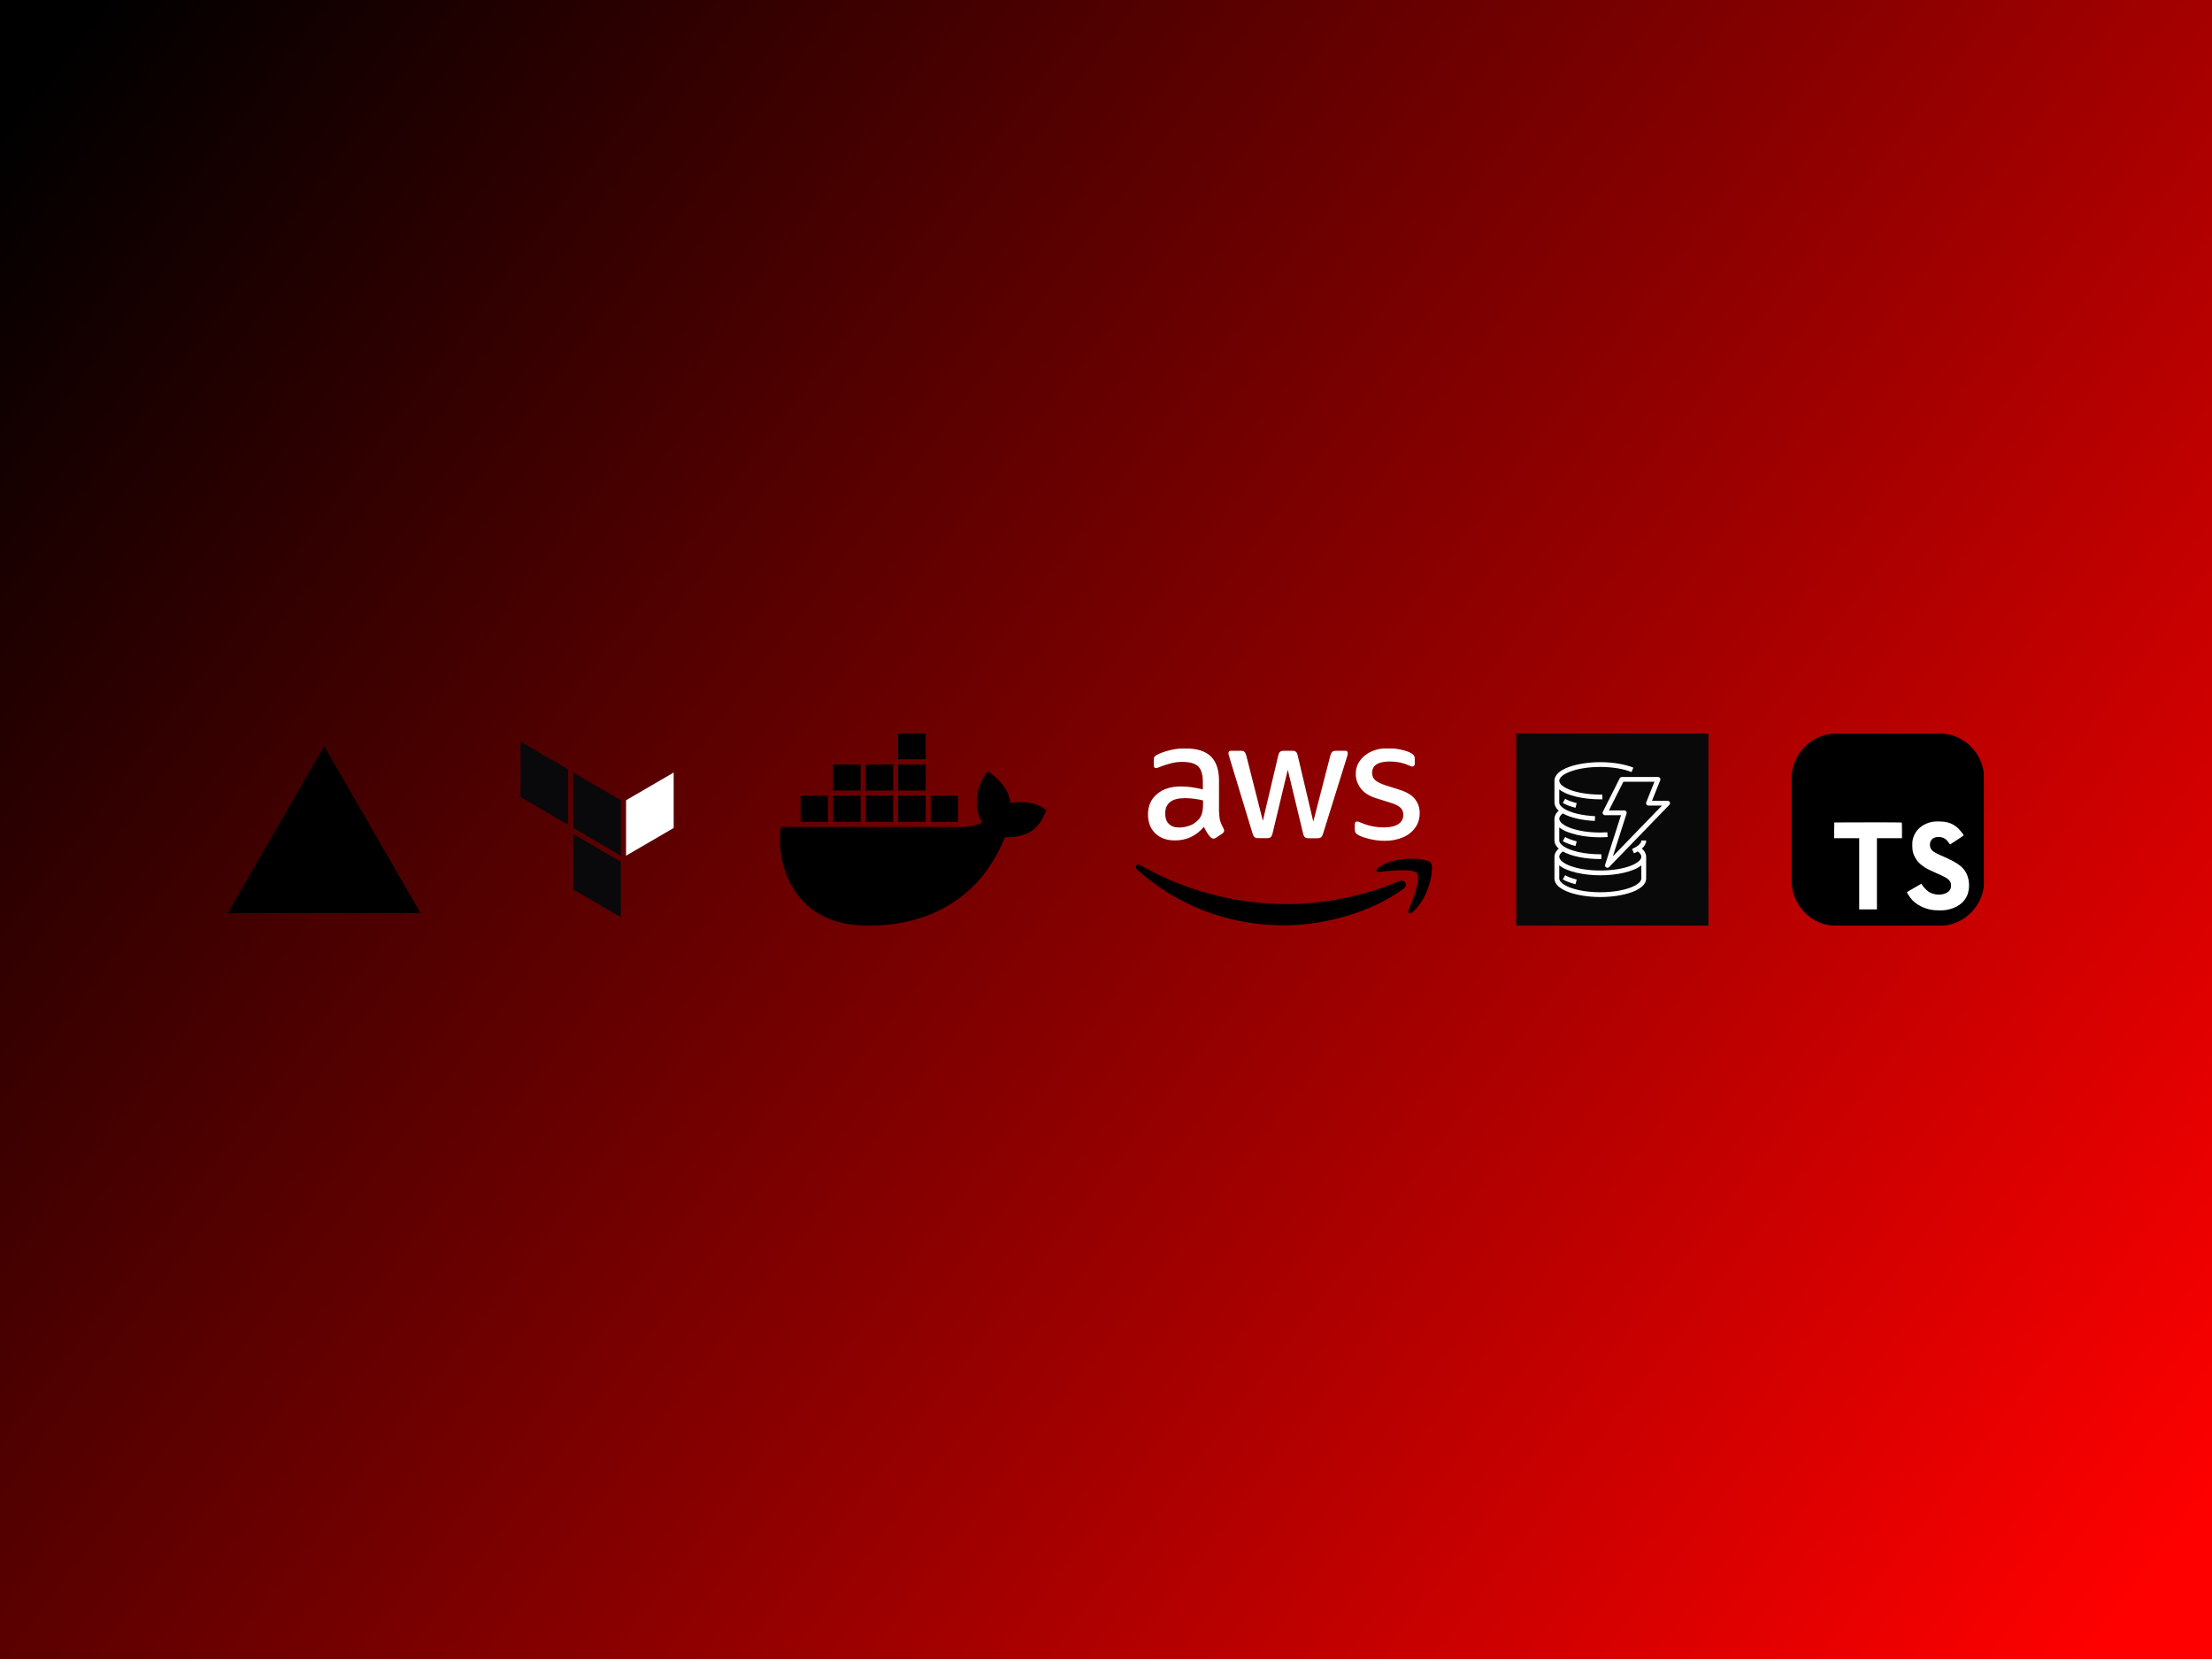 <svg width="4000" height="3000" viewBox="0 0 4000 3000" fill="none" xmlns="http://www.w3.org/2000/svg">
<rect x="0" y="0" width="4000" height="3000" fill="#333333" stroke="none"/>
<rect width="4000" height="3000" fill="url(#paint0_linear_2595_453)"/>
<g clip-path="url(#clip0_2595_453)">
<path d="M586.189 1349.34L760.366 1651.03H412L586.189 1349.34Z" fill="black"/>
</g>
<path fill-rule="evenodd" clip-rule="evenodd" d="M1122.69 1447.11V1547.36L1036.64 1497.24V1396.98L1122.69 1447.11Z" fill="#09090B"/>
<path fill-rule="evenodd" clip-rule="evenodd" d="M1132.13 1547.36L1218.23 1497.24V1396.98L1132.13 1447.11V1547.36Z" fill="white"/>
<path fill-rule="evenodd" clip-rule="evenodd" d="M941.164 1441.29L1027.22 1491.41V1391.16L941.164 1341.03V1441.29ZM1122.69 1558.36L1036.64 1508.23V1608.44L1122.69 1658.57V1558.36Z" fill="#09090B"/>
<mask id="mask0_2595_453" style="mask-type:luminance" maskUnits="userSpaceOnUse" x="1410" y="1326" width="483" height="349">
<path d="M1892.38 1326H1410.22V1674.37H1892.38V1326Z" fill="white"/>
</mask>
<g mask="url(#mask0_2595_453)">
<path d="M1882.38 1458.75C1871.53 1451.22 1846.65 1448.39 1827.2 1452.16C1824.94 1433.33 1814.54 1416.85 1796.45 1402.26L1786.04 1394.73L1778.81 1405.56C1769.76 1419.68 1765.24 1439.45 1766.59 1458.28C1767.04 1464.87 1769.31 1476.64 1776.09 1487C1769.76 1490.76 1756.64 1495.47 1739.46 1495.47H1412.44L1411.54 1499.24C1408.37 1518.06 1408.37 1576.91 1445.46 1622.1C1473.5 1656.46 1515.12 1673.88 1569.84 1673.88C1688.34 1673.88 1776.09 1616.92 1817.25 1513.83C1833.53 1514.3 1868.36 1513.83 1886 1478.52C1886.45 1477.58 1887.36 1475.7 1890.52 1468.64L1892.33 1464.87L1882.38 1458.75ZM1673.87 1326H1624.12V1373.07H1673.87V1326ZM1673.87 1382.49H1624.12V1429.56H1673.87V1382.49ZM1615.07 1382.49H1565.32V1429.56H1615.07V1382.49ZM1556.27 1382.49H1506.52V1429.56H1556.27V1382.49ZM1497.48 1438.98H1447.72V1486.05H1497.47L1497.48 1438.98ZM1556.27 1438.98H1506.52V1486.05H1556.27V1438.98ZM1615.07 1438.98H1565.32V1486.05H1615.07V1438.98ZM1673.87 1438.98H1624.12V1486.05H1673.87V1438.98ZM1732.67 1438.98H1682.92V1486.05H1732.67V1438.98Z" fill="black"/>
</g>
<g clip-path="url(#clip1_2595_453)">
<mask id="mask1_2595_453" style="mask-type:luminance" maskUnits="userSpaceOnUse" x="2052" y="1352" width="539" height="323">
<path d="M2590.64 1352.8H2052.51V1674.37H2590.64V1352.8Z" fill="white"/>
</mask>
<g mask="url(#mask1_2595_453)">
<path d="M2204.71 1469.31C2204.71 1475.91 2205.42 1481.25 2206.67 1485.17C2208.25 1489.58 2210.16 1493.87 2212.37 1498C2213.26 1499.42 2213.61 1500.85 2213.61 1502.1C2213.61 1503.88 2212.55 1505.66 2210.23 1507.44L2199.01 1514.92C2197.4 1515.99 2195.8 1516.53 2194.37 1516.53C2192.59 1516.53 2190.81 1515.64 2189.03 1514.03C2186.63 1511.45 2184.48 1508.65 2182.62 1505.66C2180.83 1502.63 2179.05 1499.24 2177.09 1495.15C2163.19 1511.54 2145.73 1519.73 2124.71 1519.73C2109.75 1519.73 2097.81 1515.46 2089.08 1506.91C2080.35 1498.35 2075.9 1486.95 2075.9 1472.7C2075.9 1457.56 2081.24 1445.26 2092.11 1436C2102.98 1426.73 2117.41 1422.1 2135.76 1422.1C2141.82 1422.1 2148.05 1422.63 2154.64 1423.53C2161.24 1424.42 2168.01 1425.84 2175.13 1427.45V1414.44C2175.13 1400.9 2172.28 1391.46 2166.76 1385.93C2161.06 1380.41 2151.44 1377.74 2137.72 1377.74C2131.48 1377.74 2125.07 1378.45 2118.48 1380.06C2111.88 1381.66 2105.47 1383.62 2099.23 1386.11C2096.38 1387.36 2094.25 1388.07 2093 1388.43C2091.75 1388.79 2090.86 1388.96 2090.15 1388.96C2087.65 1388.96 2086.41 1387.18 2086.41 1383.44V1374.71C2086.41 1371.86 2086.76 1369.72 2087.65 1368.47C2088.54 1367.23 2090.15 1365.98 2092.64 1364.73C2098.88 1361.52 2106.36 1358.85 2115.09 1356.72C2123.82 1354.4 2133.09 1353.33 2142.89 1353.33C2164.09 1353.33 2179.59 1358.14 2189.57 1367.76C2199.36 1377.38 2204.35 1391.99 2204.35 1411.59V1469.31H2204.71ZM2132.37 1496.39C2138.25 1496.39 2144.31 1495.33 2150.72 1493.19C2157.14 1491.05 2162.84 1487.13 2167.65 1481.78C2170.5 1478.4 2172.64 1474.66 2173.71 1470.38C2174.78 1466.11 2175.49 1460.94 2175.49 1454.88V1447.4C2170.09 1446.09 2164.61 1445.07 2159.1 1444.37C2153.54 1443.67 2147.95 1443.31 2142.35 1443.3C2130.41 1443.3 2121.68 1445.62 2115.8 1450.43C2109.93 1455.24 2107.07 1462.01 2107.07 1470.92C2107.07 1479.29 2109.21 1485.53 2113.67 1489.8C2117.94 1494.26 2124.18 1496.39 2132.37 1496.39ZM2275.44 1515.64C2272.23 1515.64 2270.09 1515.1 2268.67 1513.85C2267.24 1512.79 2265.99 1510.29 2264.93 1506.91L2223.06 1369.19C2221.99 1365.62 2221.45 1363.31 2221.45 1362.06C2221.45 1359.21 2222.88 1357.6 2225.73 1357.6H2243.19C2246.57 1357.6 2248.89 1358.14 2250.14 1359.39C2251.56 1360.46 2252.63 1362.95 2253.7 1366.33L2283.63 1484.28L2311.43 1366.33C2312.32 1362.77 2313.39 1360.46 2314.81 1359.39C2316.24 1358.32 2318.73 1357.61 2321.94 1357.61H2336.19C2339.57 1357.61 2341.89 1358.14 2343.32 1359.39C2344.74 1360.46 2345.99 1362.95 2346.7 1366.33L2374.85 1485.7L2405.67 1366.33C2406.74 1362.77 2407.99 1360.46 2409.24 1359.39C2410.66 1358.32 2412.98 1357.61 2416.18 1357.61H2432.75C2435.6 1357.61 2437.21 1359.03 2437.21 1362.06C2437.21 1362.95 2437.03 1363.84 2436.85 1364.91C2436.67 1365.98 2436.32 1367.4 2435.6 1369.37L2392.67 1507.08C2391.6 1510.65 2390.35 1512.96 2388.92 1514.03C2387.5 1515.1 2385.18 1515.81 2382.16 1515.81H2366.83C2363.45 1515.81 2361.13 1515.28 2359.71 1514.03C2358.28 1512.79 2357.03 1510.47 2356.32 1506.91L2328.7 1391.99L2301.27 1506.73C2300.38 1510.29 2299.31 1512.61 2297.88 1513.85C2296.46 1515.1 2293.96 1515.64 2290.76 1515.64H2275.44ZM2504.38 1520.45C2495.11 1520.45 2485.85 1519.38 2476.94 1517.24C2468.03 1515.1 2461.08 1512.78 2456.45 1510.11C2453.6 1508.51 2451.64 1506.73 2450.93 1505.12C2450.24 1503.55 2449.87 1501.85 2449.86 1500.14V1491.05C2449.86 1487.31 2451.28 1485.53 2453.96 1485.53C2455.05 1485.53 2456.13 1485.71 2457.16 1486.06C2458.23 1486.42 2459.84 1487.13 2461.62 1487.84C2467.91 1490.61 2474.48 1492.7 2481.21 1494.08C2488.19 1495.49 2495.3 1496.21 2502.42 1496.22C2513.64 1496.22 2522.37 1494.26 2528.43 1490.34C2534.49 1486.42 2537.69 1480.72 2537.69 1473.41C2537.69 1468.42 2536.09 1464.32 2532.88 1460.94C2529.67 1457.55 2523.62 1454.53 2514.89 1451.67L2489.05 1443.66C2476.05 1439.56 2466.43 1433.5 2460.55 1425.48C2454.67 1417.65 2451.64 1408.92 2451.64 1399.65C2451.64 1392.17 2453.24 1385.58 2456.45 1379.87C2459.66 1374.17 2463.93 1369.19 2469.28 1365.27C2474.62 1361.17 2480.68 1358.14 2487.81 1356C2494.93 1353.87 2502.41 1352.97 2510.25 1352.97C2514.17 1352.97 2518.27 1353.15 2522.19 1353.69C2526.29 1354.22 2530.03 1354.93 2533.77 1355.65C2537.34 1356.54 2540.72 1357.43 2543.93 1358.5C2547.13 1359.57 2549.63 1360.63 2551.41 1361.7C2553.91 1363.13 2555.69 1364.55 2556.76 1366.16C2557.82 1367.58 2558.36 1369.54 2558.36 1372.04V1380.41C2558.36 1384.15 2556.93 1386.11 2554.26 1386.11C2552.84 1386.11 2550.52 1385.4 2547.49 1383.97C2537.33 1379.34 2525.93 1377.02 2513.28 1377.02C2503.13 1377.02 2495.11 1378.63 2489.59 1382.01C2484.07 1385.4 2481.21 1390.57 2481.21 1397.87C2481.21 1402.86 2483 1407.13 2486.56 1410.52C2490.12 1413.91 2496.71 1417.29 2506.16 1420.32L2531.46 1428.34C2544.28 1432.44 2553.55 1438.14 2559.07 1445.44C2564.6 1452.74 2567.27 1461.12 2567.27 1470.38C2567.27 1478.04 2565.66 1484.99 2562.63 1491.05C2559.43 1497.11 2555.15 1502.45 2549.63 1506.73C2544.11 1511.18 2537.51 1514.39 2529.85 1516.71C2521.83 1519.2 2513.46 1520.45 2504.38 1520.45Z" fill="white"/>
<path d="M2538.05 1607.04C2479.43 1650.33 2394.27 1673.32 2321.05 1673.32C2218.42 1673.32 2125.96 1635.37 2056.12 1572.3C2050.6 1567.31 2055.58 1560.54 2062.17 1564.46C2137.72 1608.29 2230.89 1634.83 2327.28 1634.83C2392.31 1634.83 2463.75 1621.29 2529.5 1593.5C2539.29 1589.04 2547.67 1599.91 2538.05 1607.04ZM2562.46 1579.24C2554.97 1569.62 2512.93 1574.61 2493.86 1576.93C2488.16 1577.64 2487.27 1572.65 2492.44 1568.91C2525.93 1545.39 2580.98 1552.17 2587.4 1560C2593.81 1568.02 2585.61 1623.07 2554.26 1649.44C2549.45 1653.54 2544.82 1651.4 2546.95 1646.06C2554.08 1628.42 2569.94 1588.69 2562.46 1579.24Z" fill="black"/>
</g>
</g>
<g clip-path="url(#clip2_2595_453)">
<mask id="mask2_2595_453" style="mask-type:luminance" maskUnits="userSpaceOnUse" x="2741" y="1326" width="349" height="349">
<path d="M3089.63 1326H2741.26V1674.37H3089.63V1326Z" fill="white"/>
</mask>
<g mask="url(#mask2_2595_453)">
<path d="M2741.26 1326H3089.63V1674.37H2741.26V1326Z" fill="url(#paint1_linear_2595_453)"/>
<path d="M2968.07 1564.85C2953.54 1576.6 2923.04 1582.81 2893.86 1582.81C2864.68 1582.81 2834.18 1576.6 2819.64 1564.84V1588.51C2819.64 1600.32 2850.13 1613.47 2893.86 1613.47C2937.57 1613.47 2968.03 1600.33 2968.07 1588.54V1564.85ZM2968.08 1519.87L2976.79 1519.83V1519.87C2976.79 1525.13 2974.15 1530.05 2969.02 1534.54C2975.24 1540.01 2976.79 1545.38 2976.79 1549.2C2976.79 1549.23 2976.78 1549.25 2976.78 1549.28V1588.51C2976.78 1610.33 2934.06 1622.11 2893.86 1622.11C2853.76 1622.11 2811.15 1610.38 2810.95 1588.66C2810.95 1588.64 2810.94 1588.62 2810.94 1588.6V1549.19C2810.94 1549.18 2810.94 1549.17 2810.94 1549.16C2810.96 1545.33 2812.51 1539.99 2818.72 1534.53C2812.55 1529.08 2810.98 1523.76 2810.94 1519.97C2810.94 1519.95 2810.94 1519.94 2810.94 1519.92V1480.52C2810.94 1480.5 2810.94 1480.49 2810.94 1480.48C2810.96 1476.65 2812.51 1471.31 2818.72 1465.86C2812.55 1460.4 2810.98 1455.08 2810.94 1451.29C2810.94 1451.28 2810.94 1451.26 2810.94 1451.24V1411.84C2810.94 1411.82 2810.94 1411.81 2810.94 1411.8C2811.02 1390.01 2853.7 1378.25 2893.86 1378.25C2916.56 1378.25 2938.35 1381.86 2953.67 1388.15L2950.34 1396.13C2936.04 1390.26 2915.46 1386.89 2893.86 1386.89C2850.13 1386.89 2819.65 1400.05 2819.65 1411.86C2819.65 1423.67 2850.13 1436.82 2893.86 1436.82C2895.04 1436.84 2896.2 1436.82 2897.37 1436.78L2897.73 1445.41C2896.44 1445.46 2895.15 1445.46 2893.86 1445.46C2864.68 1445.46 2834.18 1439.25 2819.64 1427.49V1451.15L2819.65 1451.25C2819.69 1455.78 2824.34 1459.74 2828.23 1462.25C2839.95 1469.72 2860.93 1474.82 2884.34 1475.88L2883.95 1484.51C2860.23 1483.43 2839.47 1478.51 2826.11 1470.97C2822.81 1473.43 2819.65 1476.76 2819.65 1480.54C2819.65 1492.35 2850.13 1505.5 2893.86 1505.5C2898.15 1505.5 2902.41 1505.36 2906.53 1505.07L2907.13 1513.69C2902.82 1513.99 2898.35 1514.14 2893.86 1514.14C2864.68 1514.14 2834.18 1507.92 2819.64 1496.17V1519.83C2819.69 1524.46 2824.34 1528.41 2828.23 1530.93C2841.63 1539.47 2866.78 1544.8 2893.86 1544.8H2895.78V1553.43H2893.86C2866.35 1553.43 2841.34 1548.33 2826.05 1539.69C2822.77 1542.15 2819.65 1545.46 2819.65 1549.21C2819.65 1561.01 2850.13 1574.17 2893.86 1574.17C2937.57 1574.17 2968.03 1561.04 2968.07 1549.24V1549.19C2968.07 1545.44 2964.93 1542.12 2961.65 1539.67C2959.39 1540.96 2957.06 1542.1 2954.65 1543.1L2951.32 1535.12C2954.48 1533.82 2957.22 1532.41 2959.47 1530.94C2963.4 1528.37 2968.08 1524.37 2968.08 1519.87ZM3005.38 1456.71H2980.98C2979.54 1456.71 2978.18 1456 2977.38 1454.82C2976.98 1454.24 2976.73 1453.57 2976.65 1452.87C2976.57 1452.17 2976.66 1451.46 2976.93 1450.8L2991.77 1413.69H2935.56L2909.43 1465.52H2937.22C2938.61 1465.52 2939.92 1466.18 2940.74 1467.29C2941.56 1468.41 2941.79 1469.84 2941.37 1471.15L2916.57 1548.47L3005.38 1456.71ZM3018.74 1455.38L2909.89 1567.85C2909.48 1568.27 2908.99 1568.61 2908.45 1568.83C2907.91 1569.06 2907.33 1569.18 2906.74 1569.18C2905.96 1569.18 2905.19 1568.97 2904.52 1568.57C2903.67 1568.08 2903.02 1567.31 2902.67 1566.4C2902.32 1565.49 2902.29 1564.48 2902.59 1563.55L2931.27 1474.16H2902.39C2901.65 1474.16 2900.92 1473.97 2900.27 1473.61C2899.62 1473.26 2899.07 1472.74 2898.68 1472.11C2898.29 1471.49 2898.07 1470.77 2898.04 1470.03C2898 1469.3 2898.16 1468.57 2898.49 1467.91L2928.97 1407.44C2929.34 1406.72 2929.9 1406.12 2930.58 1405.7C2931.27 1405.28 2932.06 1405.05 2932.87 1405.05H2998.19C2998.9 1405.05 2999.59 1405.23 3000.22 1405.56C3000.85 1405.89 3001.39 1406.36 3001.79 1406.95C3002.19 1407.53 3002.44 1408.2 3002.52 1408.9C3002.59 1409.6 3002.5 1410.31 3002.24 1410.97L2987.39 1448.07H3015.6C3017.34 1448.07 3018.92 1449.11 3019.61 1450.7C3019.94 1451.48 3020.04 1452.34 3019.88 1453.17C3019.73 1454 3019.33 1454.77 3018.74 1455.38ZM2825.98 1590.21C2832.15 1593.69 2839.92 1596.61 2849.07 1598.89L2851.19 1590.51C2842.92 1588.45 2835.7 1585.75 2830.28 1582.7L2825.98 1590.21ZM2849.07 1529.79L2851.19 1521.41C2842.92 1519.35 2835.7 1516.64 2830.28 1513.59L2825.98 1521.11C2832.15 1524.58 2839.92 1527.51 2849.07 1529.79ZM2825.98 1452L2830.28 1444.49C2835.69 1447.54 2842.92 1450.24 2851.19 1452.31L2849.07 1460.68C2839.91 1458.4 2832.14 1455.47 2825.98 1452Z" fill="white"/>
</g>
</g>
<g clip-path="url(#clip3_2595_453)">
<mask id="mask3_2595_453" style="mask-type:luminance" maskUnits="userSpaceOnUse" x="3239" y="1326" width="349" height="349">
<path d="M3588 1326.2H3239.83V1674.37H3588V1326.2Z" fill="white"/>
</mask>
<g mask="url(#mask3_2595_453)">
<path d="M3506.4 1326.2H3321.43C3276.37 1326.2 3239.83 1362.73 3239.83 1407.8V1592.76C3239.83 1637.83 3276.37 1674.37 3321.43 1674.37H3506.4C3551.47 1674.37 3588 1637.83 3588 1592.76V1407.8C3588 1362.73 3551.47 1326.2 3506.4 1326.2Z" fill="black"/>
<path d="M3316.82 1501.44L3316.71 1515.7H3362.03V1644.46H3394.08V1515.7H3439.4V1501.71C3439.4 1493.98 3439.24 1487.51 3439.02 1487.35C3438.85 1487.13 3411.27 1487.01 3377.84 1487.07L3316.99 1487.24L3316.82 1501.44ZM3520.77 1486.83C3529.61 1489.04 3536.35 1492.97 3542.54 1499.38C3545.75 1502.8 3550.5 1509.05 3550.89 1510.54C3551 1510.98 3535.86 1521.15 3526.68 1526.84C3526.35 1527.06 3525.02 1525.63 3523.53 1523.42C3519.06 1516.89 3514.36 1514.08 3507.17 1513.58C3496.62 1512.86 3489.82 1518.39 3489.88 1527.62C3489.88 1530.32 3490.26 1531.93 3491.37 1534.14C3493.69 1538.95 3498 1541.82 3511.54 1547.68C3536.46 1558.4 3547.13 1565.47 3553.76 1575.53C3561.17 1586.75 3562.83 1604.66 3557.8 1617.97C3552.27 1632.45 3538.56 1642.29 3519.28 1645.55C3513.31 1646.6 3499.16 1646.44 3492.75 1645.27C3478.77 1642.79 3465.5 1635.88 3457.33 1626.82C3454.12 1623.28 3447.87 1614.05 3448.26 1613.39C3448.43 1613.17 3449.86 1612.28 3451.47 1611.34C3453.01 1610.46 3458.87 1607.09 3464.4 1603.88L3474.4 1598.08L3476.5 1601.17C3479.43 1605.65 3485.84 1611.78 3489.71 1613.83C3500.82 1619.69 3516.07 1618.86 3523.59 1612.12C3526.79 1609.19 3528.12 1606.15 3528.12 1601.67C3528.12 1597.64 3527.62 1595.87 3525.52 1592.83C3522.81 1588.96 3517.29 1585.7 3501.59 1578.9C3483.63 1571.16 3475.89 1566.36 3468.82 1558.73C3464.73 1554.31 3460.86 1547.23 3459.26 1541.32C3457.93 1536.4 3457.6 1524.08 3458.65 1519.11C3462.35 1501.75 3475.45 1489.65 3494.35 1486.06C3500.49 1484.9 3514.74 1485.34 3520.77 1486.83Z" fill="white"/>
</g>
</g>
<defs>
<linearGradient id="paint0_linear_2595_453" x1="63.5" y1="139" x2="3810.5" y2="3000" gradientUnits="userSpaceOnUse">
<stop/>
<stop offset="1" stop-color="#FF0000"/>
</linearGradient>
<linearGradient id="paint1_linear_2595_453" x1="2741.26" y1="36162.6" x2="37577.9" y2="1326" gradientUnits="userSpaceOnUse">
<stop stop-color="#121212"/>
<stop offset="1"/>
</linearGradient>
<clipPath id="clip0_2595_453">
<rect width="348.366" height="348.366" fill="white" transform="translate(412 1326)"/>
</clipPath>
<clipPath id="clip1_2595_453">
<rect width="542.648" height="321.569" fill="white" transform="translate(2048.41 1352.8)"/>
</clipPath>
<clipPath id="clip2_2595_453">
<rect width="348.366" height="348.366" fill="white" transform="translate(2741.26 1326)"/>
</clipPath>
<clipPath id="clip3_2595_453">
<rect width="348.167" height="348.167" fill="white" transform="translate(3239.83 1326.2)"/>
</clipPath>
</defs>
</svg>
